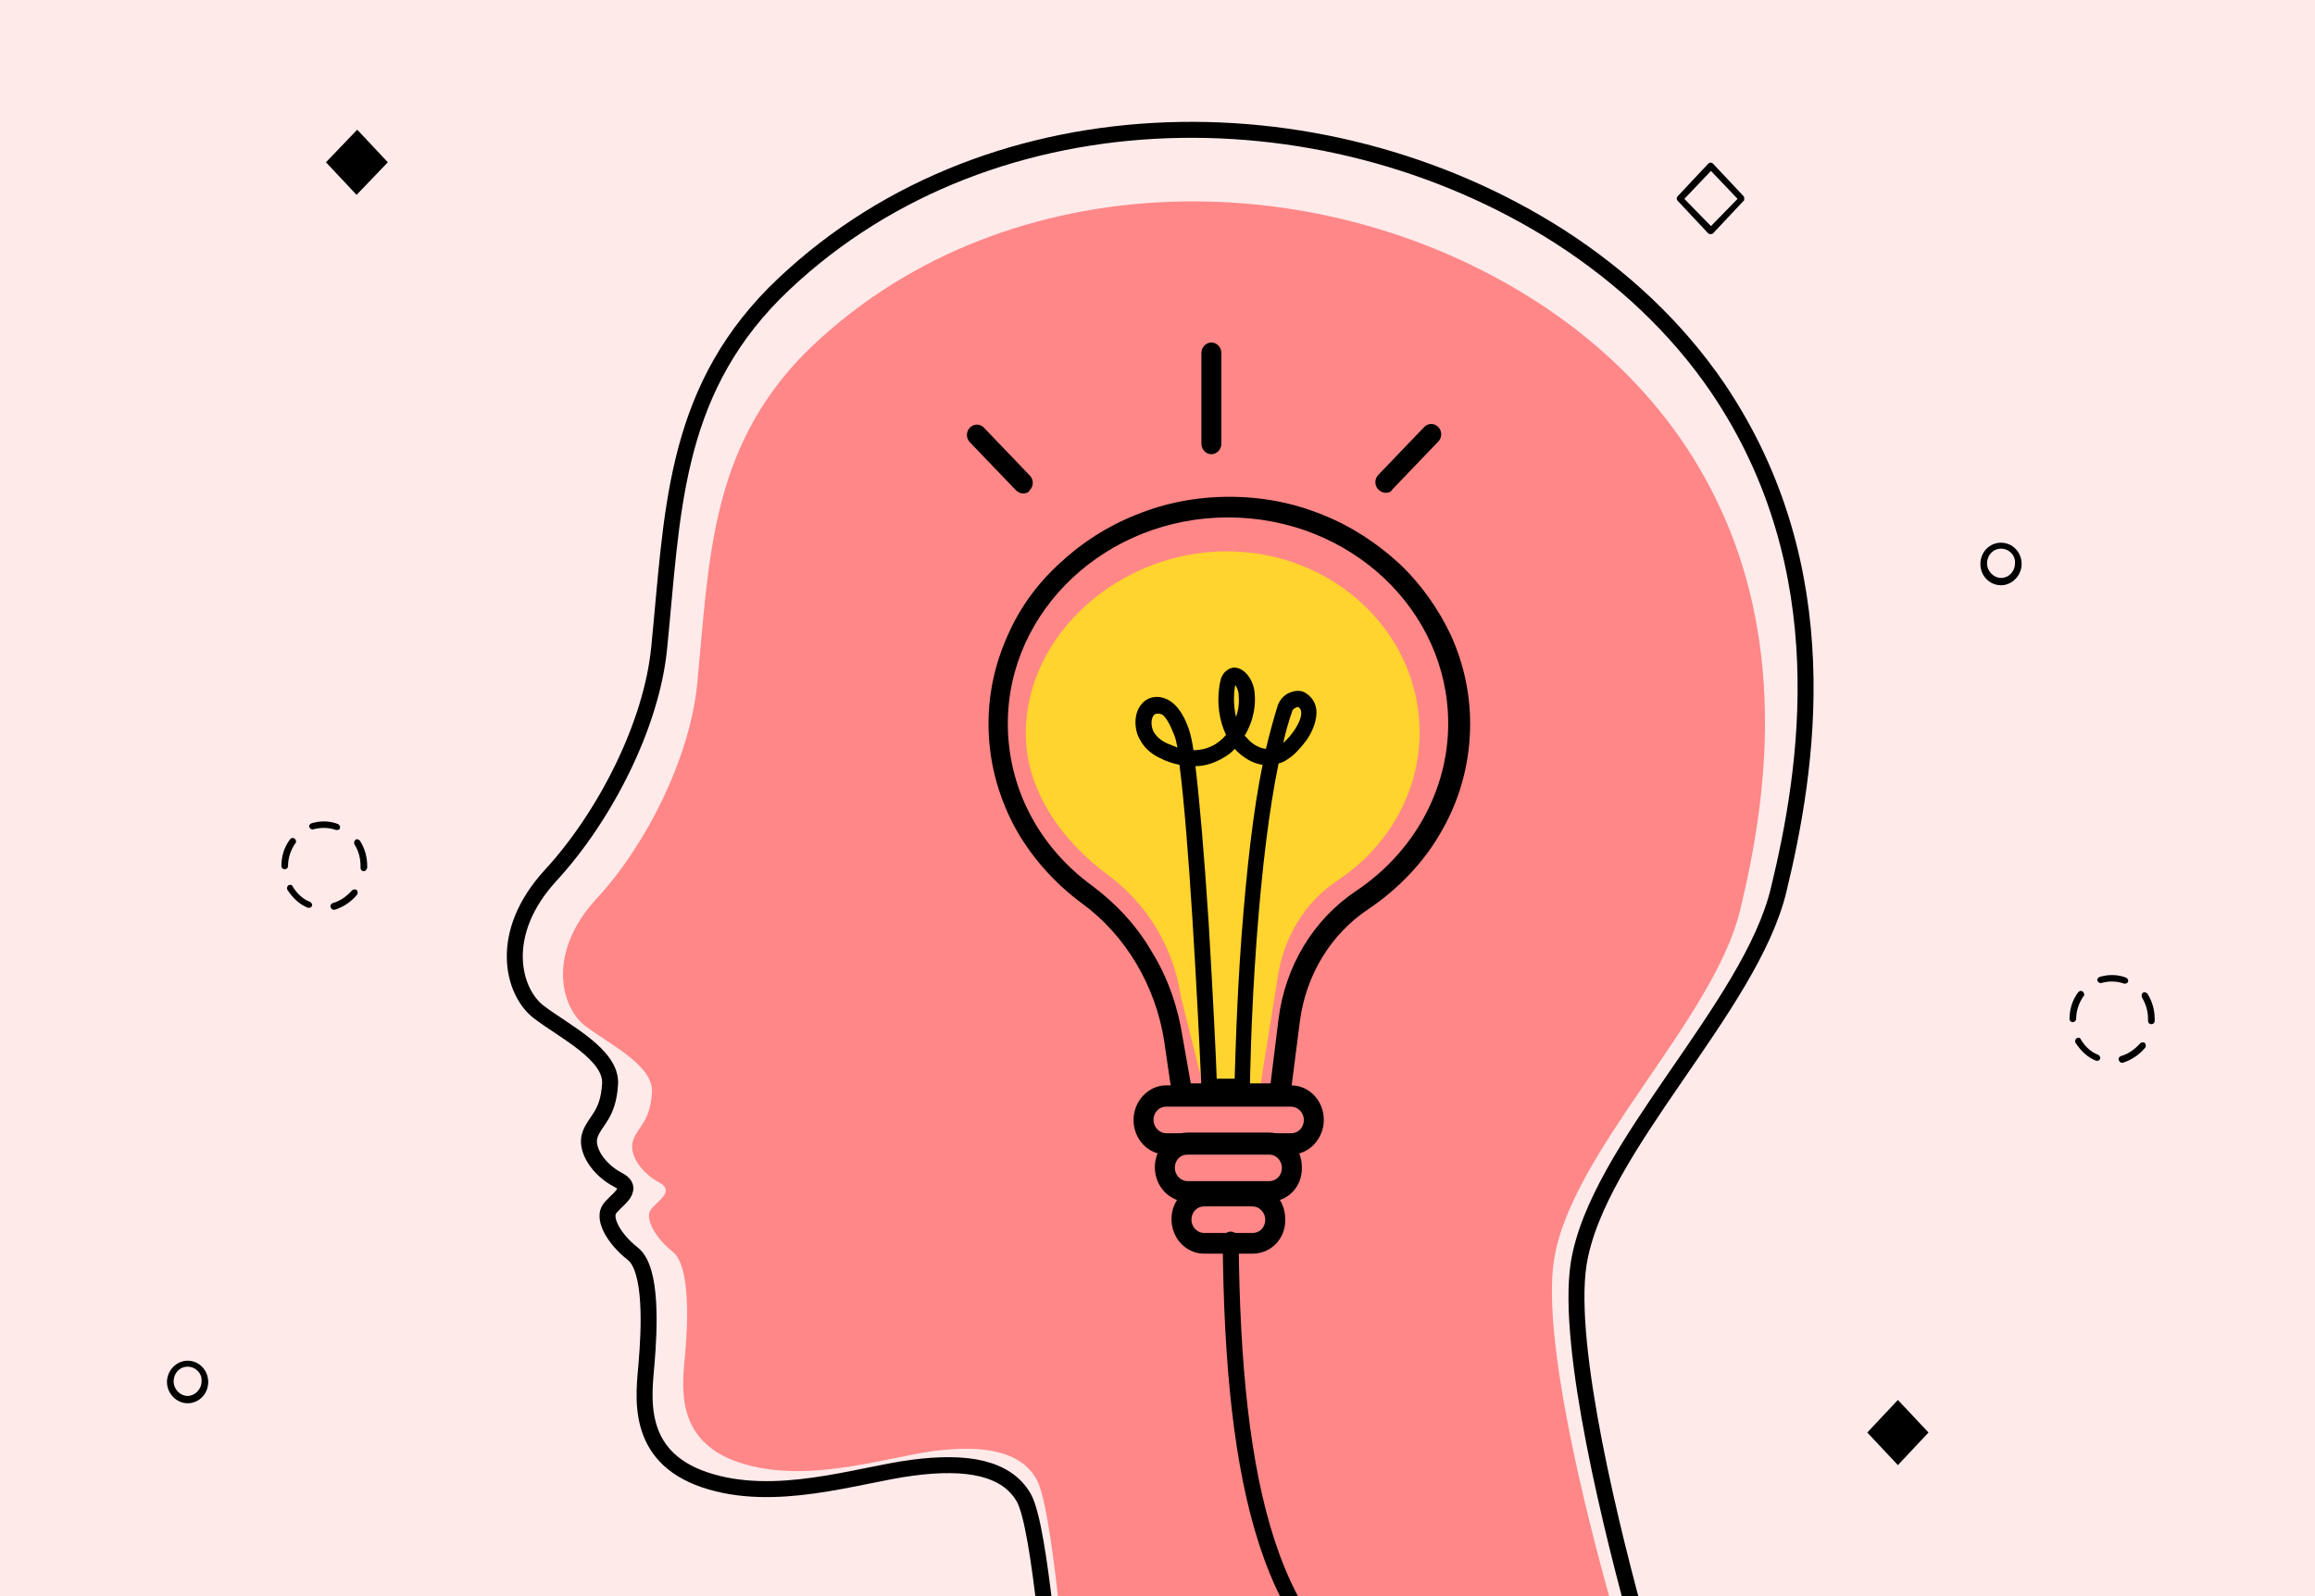 <svg xmlns="http://www.w3.org/2000/svg" xmlns:xlink="http://www.w3.org/1999/xlink" id="Layer_1" x="0px" y="0px" viewBox="0 0 348 240" style="enable-background:new 0 0 348 240;" xml:space="preserve"><rect x="0" y="0" width="348" height="240" fill="#808080" stroke="none"/><style type="text/css">	.st0{clip-path:url(#SVGID_00000145045158606734449250000015618624143550516361_);}	.st1{fill:#FFEAEA;}	.st2{fill:#FF8787;}	.st3{fill:none;stroke:#000000;stroke-width:2.4;stroke-linecap:round;stroke-miterlimit:10;}	.st4{fill:#FFD42E;}</style><g>	<defs>		<rect id="SVGID_1_" width="348" height="240"></rect>	</defs>	<clipPath id="SVGID_00000134221046370760650490000013592262643953857468_">		<use xlink:href="#SVGID_1_" style="overflow:visible;"></use>	</clipPath>	<g style="clip-path:url(#SVGID_00000134221046370760650490000013592262643953857468_);">		<rect class="st1" width="348" height="240"></rect>		<path class="st2" d="M160.4,251.6c-0.5-1.2-2.2-25-4.6-29.2c-2.4-4.2-7.9-5.2-15.6-4.2c-7.7,1.1-19.2,5-29.1,1.7   s-8.5-11.8-8.1-16.4c0.4-4.6,0.8-13.2-1.9-15.3c-2.7-2.2-4-4.8-3.4-6.1c0.7-1.3,4-2.9,1.4-4.3c-2.7-1.4-4.7-4.3-3.9-6.4   c0.7-2,2.5-2.7,2.8-7c0.4-4.2-6.5-7.4-10.1-10.2c-3.6-2.8-5.7-11,1.8-19.1c7.5-8.1,14-21.2,15.1-32.2c1.8-18.6,1.9-35.2,16.1-49.7   c28.8-28.6,76.4-29.5,110-7.9c8.7,5.6,16.3,12.7,22.1,21.2c17.2,25.4,12.6,53.7,8.6,70.3c-4,16.6-25.5,36.4-28,52.7   c-1.8,11.7,4.7,37.8,8.6,51.6c1.3,4.8-2,9.7-7,10.3c-8.5,1.1-20.6,1.8-27.2-0.9C190.7,243.3,160.4,251.6,160.4,251.6L160.4,251.6z   "></path>		<path class="st3" d="M158.8,256.6c-0.6-1.3-2.3-26.8-4.9-31.4c-2.6-4.5-8.5-5.6-16.8-4.5c-8.3,1.1-20.6,5.4-31.2,1.8   c-10.6-3.6-9.1-12.7-8.7-17.6c0.4-4.9,0.9-14.1-2.1-16.4c-2.9-2.3-4.3-5.1-3.6-6.5c0.7-1.4,4.3-3.1,1.4-4.6s-5-4.6-4.2-6.8   c0.8-2.2,2.7-2.9,3-7.5c0.4-4.5-6.9-8-10.8-11c-3.8-3-6.2-11.7,1.9-20.5S98,109,99.1,97.3c2-19.9,2-37.7,17.3-53.2   c30.9-30.7,82-31.6,118.1-8.5c9.3,6,17.5,13.6,23.7,22.7c18.5,27.3,13.5,57.6,9.2,75.4c-4.2,17.8-27.4,39-30.1,56.4   c-1.9,12.5,5.1,40.6,9.2,55.3c1.4,5.2-2.1,10.4-7.6,11.1c-9.1,1.1-22.1,2-29.2-1c-18.6-7.8-24.4-31.7-24.7-69.1"></path>		<path class="st4" d="M213.4,110.1c0-15-13-27.2-29-27.2c-16,0-30.2,12.4-30.2,27.4c0,8.7,5.6,16.3,12.4,21.3   c5.8,4.3,9.8,10.8,10.9,18.2l3.4,13.6l8.6-0.4l2.5-15.6c0.8-6.2,4.1-11.8,9.2-15.1C208.5,127.4,213.4,119.3,213.4,110.1   L213.4,110.1z"></path>		<path d="M182.1,68.3c-0.8,0-1.5-0.7-1.5-1.6V53.1c0-0.9,0.7-1.6,1.5-1.6c0.8,0,1.5,0.7,1.5,1.6v13.6   C183.6,67.6,182.9,68.3,182.1,68.3z"></path>		<path d="M208.3,74.1c-0.4,0-0.8-0.2-1.1-0.5c-0.6-0.6-0.6-1.6,0-2.2l6.9-7.2c0.6-0.6,1.5-0.6,2.1,0c0.6,0.6,0.6,1.6,0,2.2   l-6.9,7.2C209.1,74,208.7,74.1,208.3,74.1z"></path>		<path d="M153.8,74.2c-0.4,0-0.8-0.2-1.1-0.5l-6.9-7.2c-0.6-0.6-0.6-1.6,0-2.2c0.6-0.6,1.5-0.6,2.1,0l6.9,7.2   c0.6,0.6,0.6,1.6,0,2.2C154.6,74.1,154.2,74.2,153.8,74.2z"></path>		<path d="M176.4,166.1l-1.4-9.6c-1.3-8.3-5.8-15.9-12.4-20.7c-4.2-3.1-7.8-7.2-10.2-11.7c-2.5-4.8-3.8-9.9-3.8-15.3   c0-4.6,1-9.1,2.9-13.3c1.8-4.1,4.4-7.7,7.8-10.8c3.3-3.1,7.2-5.6,11.5-7.3c4.4-1.8,9.1-2.7,14-2.7s9.6,0.9,14,2.7   c4.3,1.7,8.1,4.2,11.5,7.3c3.3,3.1,5.9,6.8,7.8,10.8c1.9,4.2,2.9,8.7,2.9,13.3c0,5.6-1.4,11.1-4.2,16c-2.6,4.7-6.5,8.8-11.1,11.9   c-5.6,3.7-9.4,9.9-10.3,16.9l-1.6,12.5H176.4z M179,162.9h12l1.2-9.7c1-7.9,5.2-14.9,11.6-19.2c8.7-5.8,13.9-15.2,13.9-25.2   c0-17.1-14.8-31-33.1-31c-18.2,0-33.1,13.9-33.1,31c0,9.6,4.6,18.5,12.7,24.4c3.6,2.7,6.7,6,9,10c2.4,3.9,3.9,8.3,4.6,12.9   L179,162.9z"></path>		<path d="M194.1,173.6h-18.8c-2.7,0-4.9-2.3-4.9-5.2c0-2.8,2.2-5.2,4.9-5.2h18.8c2.7,0,4.9,2.3,4.9,5.2   C199,171.2,196.8,173.6,194.1,173.6z M175.3,166.4c-1.1,0-1.9,0.9-1.9,2c0,1.1,0.9,2,1.9,2h18.8c1.1,0,1.9-0.9,1.9-2   c0-1.1-0.9-2-1.9-2H175.3z"></path>		<path d="M190.8,180.7h-12.3c-2.7,0-4.9-2.3-4.9-5.2c0-2.8,2.2-5.2,4.9-5.2h12.3c2.7,0,4.9,2.3,4.9,5.2   C195.8,178.4,193.6,180.7,190.8,180.7z M178.5,173.6c-1.1,0-1.9,0.9-1.9,2s0.9,2,1.9,2h12.3c1.1,0,1.9-0.9,1.9-2s-0.9-2-1.9-2   H178.5z"></path>		<path d="M188.3,188.5H181c-2.7,0-4.9-2.3-4.9-5.2c0-2.8,2.2-5.2,4.9-5.2h7.3c2.7,0,4.9,2.3,4.9,5.2   C193.3,186.2,191.1,188.5,188.3,188.5z M181,181.4c-1.1,0-1.9,0.9-1.9,2c0,1.1,0.9,2,1.9,2h7.3c1.1,0,1.9-0.9,1.9-2   c0-1.1-0.9-2-1.9-2H181z"></path>		<path d="M181.8,164.7c-0.6,0-1.1-0.5-1.2-1.2c-0.6-13.5-1.9-37.9-3.3-48.5c-1-0.2-1.9-0.5-2.9-1c-1.5-0.7-2.5-1.7-3.1-2.9   c-0.8-1.4-0.9-3.7,0.2-5.1c1.1-1.5,3.2-1.6,4.8-0.3c1.2,1,1.9,2.5,2.4,3.9c0.2,0.6,0.5,1.7,0.7,3.2c1.2,0,2.3-0.3,3.3-0.9   c0.6-0.4,1.1-0.8,1.6-1.4c-1-2.1-1.4-4.7-1-7.3c0.1-0.6,0.2-1.4,0.7-2c0.6-0.7,1.4-1,2.2-0.7c1.4,0.5,2.3,2.2,2.4,3.7   c0.2,1.9-0.2,3.9-1.1,5.7c-0.1,0.2-0.2,0.4-0.4,0.7c0.1,0.1,0.1,0.2,0.2,0.2c0.8,1,1.9,1.7,3,1.8c0.6-2.5,1.2-4.7,1.8-6.6   c0.3-0.8,1-1.6,1.9-1.9c0.8-0.3,1.5-0.3,2.1,0c1.1,0.6,1.8,1.7,1.8,3c0,1.6-0.8,3.2-1.5,4.2c-0.9,1.2-1.9,2.3-2.9,2.9   c-0.4,0.3-0.9,0.5-1.3,0.6c-1.4,6.8-2.5,15.7-3.3,26.5c-0.9,12-1,22-1,22.1c0,0.7-0.5,1.2-1.2,1.2L181.8,164.7L181.8,164.7z    M179.7,115.2c0.6,5,1.3,12.9,2,23.7c0.6,10.2,1.1,20,1.2,23.3l2.7,0c0.1-3,0.3-11.4,1-21c0.8-10.6,1.8-19.4,3.2-26.2   c-1.5-0.2-3-1.1-4.2-2.4c-0.5,0.6-1.1,1-1.8,1.4C182.6,114.7,181.2,115.2,179.7,115.2L179.7,115.2z M174,107.3   c-0.2,0-0.5,0.1-0.6,0.3c-0.4,0.5-0.4,1.6,0,2.4c0.4,0.7,1,1.3,2.1,1.8c0.5,0.2,1,0.4,1.5,0.6c-0.2-0.9-0.3-1.5-0.5-1.9   c-0.4-1-0.9-2.2-1.6-2.9C174.7,107.4,174.4,107.3,174,107.3L174,107.3z M195.1,106.3c-0.2,0-0.7,0.3-0.8,0.5   c-0.5,1.4-1,3.1-1.4,4.9c1.2-1,2.8-3.2,2.7-4.6C195.6,106.8,195.5,106.5,195.1,106.3C195.1,106.3,195.1,106.3,195.1,106.3   L195.1,106.3z M185.7,103c0,0.1-0.1,0.3-0.1,0.5c-0.2,1.5-0.1,3,0.2,4.3c0.4-1.1,0.5-2.2,0.4-3.3   C186.2,103.9,185.9,103.3,185.7,103L185.7,103z"></path>		<path d="M300.8,88c-1.7,0-3.1-1.4-3.1-3.2c0-1.8,1.4-3.2,3.1-3.2c1.7,0,3.1,1.4,3.1,3.2C303.9,86.5,302.5,88,300.8,88z    M300.8,82.5c-1.2,0-2.1,1-2.1,2.2c0,1.2,1,2.2,2.1,2.2c1.2,0,2.1-1,2.1-2.2C303,83.5,302,82.5,300.8,82.5z"></path>		<path d="M28.2,211c-1.7,0-3.1-1.5-3.1-3.2s1.4-3.2,3.1-3.2s3.1,1.4,3.1,3.2S29.9,211,28.2,211z M28.2,205.5c-1.2,0-2.1,1-2.1,2.2   c0,1.2,1,2.2,2.1,2.2s2.1-1,2.1-2.2C30.4,206.5,29.4,205.5,28.2,205.5z"></path>		<path d="M289.9,215.4l-4.6-4.9l-4.6,4.9l4.6,4.9L289.9,215.4z"></path>		<path d="M58.3,24.4l-4.6-4.9L49,24.4l4.6,4.9L58.3,24.4z"></path>		<path d="M257.1,35.2c-0.1,0-0.2,0-0.3-0.1l-4.6-4.9c-0.2-0.2-0.2-0.5,0-0.7l4.6-4.9c0.2-0.2,0.5-0.2,0.7,0l4.6,4.9   c0.1,0.1,0.1,0.2,0.1,0.4c0,0.1,0,0.3-0.1,0.3l-4.6,4.9C257.4,35.2,257.2,35.2,257.1,35.2L257.1,35.2z M253.2,29.9l4,4.1l4-4.1   l-4-4.2L253.2,29.9z"></path>		<path d="M319,159.8c-0.2,0-0.4-0.1-0.5-0.4c-0.1-0.3,0.1-0.5,0.3-0.6c1.1-0.3,2.1-1,2.9-1.9c0.2-0.2,0.5-0.2,0.7-0.1   c0.2,0.2,0.2,0.5,0.1,0.7c-0.9,1.1-2.1,1.9-3.4,2.3C319.1,159.8,319,159.8,319,159.8L319,159.8z M315.3,159.5c-0.1,0-0.1,0-0.2,0   c-1.3-0.5-2.3-1.5-3.1-2.7c-0.1-0.2-0.1-0.5,0.2-0.7c0.2-0.1,0.5-0.1,0.6,0.2c0.6,1,1.5,1.9,2.6,2.3c0.2,0.1,0.4,0.4,0.3,0.6   C315.6,159.4,315.5,159.5,315.3,159.5z M323.4,154L323.4,154c-0.3,0-0.5-0.2-0.5-0.5c0-0.1,0-0.2,0-0.3c0-1.1-0.3-2.2-0.9-3.2   c-0.1-0.2-0.1-0.5,0.1-0.7c0.2-0.2,0.5-0.1,0.7,0.1c0.7,1.1,1.1,2.4,1.1,3.8c0,0.1,0,0.2,0,0.3C323.9,153.8,323.7,154,323.4,154   L323.4,154z M311.6,153.7c-0.3,0-0.5-0.2-0.5-0.5c0-1.4,0.4-2.8,1.3-4c0.2-0.2,0.4-0.3,0.7-0.1c0.2,0.2,0.3,0.5,0.1,0.7   c-0.7,1-1.1,2.2-1.1,3.4C312.1,153.5,311.8,153.7,311.6,153.7L311.6,153.7z M319.5,147.9c-0.1,0-0.1,0-0.2,0   c-1.1-0.4-2.3-0.4-3.4-0.1c-0.2,0.1-0.5-0.1-0.6-0.3c-0.1-0.3,0.1-0.5,0.3-0.6c1.3-0.4,2.7-0.4,4,0.1c0.2,0.1,0.4,0.4,0.3,0.6   C319.9,147.7,319.7,147.9,319.5,147.9L319.5,147.9z"></path>		<path d="M50.2,136.8c-0.2,0-0.4-0.1-0.5-0.4c-0.1-0.3,0.1-0.5,0.3-0.6c1.1-0.3,2.1-1,2.9-1.9c0.2-0.2,0.5-0.2,0.7-0.1   c0.2,0.2,0.2,0.5,0.1,0.7c-0.9,1.1-2.1,1.9-3.4,2.3C50.3,136.8,50.2,136.8,50.2,136.8L50.2,136.8z M46.5,136.5c-0.1,0-0.1,0-0.2,0   c-1.3-0.5-2.3-1.5-3.1-2.7c-0.1-0.2-0.1-0.5,0.2-0.7c0.2-0.1,0.5-0.1,0.6,0.2c0.6,1,1.5,1.9,2.6,2.3c0.2,0.1,0.4,0.4,0.3,0.6   C46.8,136.4,46.7,136.5,46.5,136.5z M54.7,131L54.7,131c-0.3,0-0.5-0.2-0.5-0.5c0-0.1,0-0.2,0-0.3c0-1.1-0.3-2.3-0.9-3.2   c-0.1-0.2-0.1-0.5,0.1-0.7c0.2-0.2,0.5-0.1,0.7,0.1c0.7,1.1,1.1,2.4,1.1,3.8c0,0.1,0,0.2,0,0.3C55.1,130.8,54.9,131,54.7,131   L54.7,131z M42.8,130.7c-0.3,0-0.5-0.2-0.5-0.5c0-1.4,0.4-2.8,1.3-4c0.2-0.2,0.4-0.3,0.7-0.1c0.2,0.2,0.3,0.5,0.1,0.7   c-0.7,1-1.1,2.2-1.1,3.4C43.3,130.5,43.1,130.7,42.8,130.7L42.8,130.7z M50.7,124.8c-0.1,0-0.1,0-0.2,0c-1.1-0.4-2.3-0.4-3.4-0.1   c-0.2,0.1-0.5-0.1-0.6-0.3c-0.1-0.3,0.1-0.5,0.3-0.6c1.3-0.4,2.7-0.4,4,0.1c0.2,0.1,0.4,0.4,0.3,0.6   C51.1,124.7,50.9,124.8,50.7,124.8L50.7,124.8z"></path>	</g></g></svg>